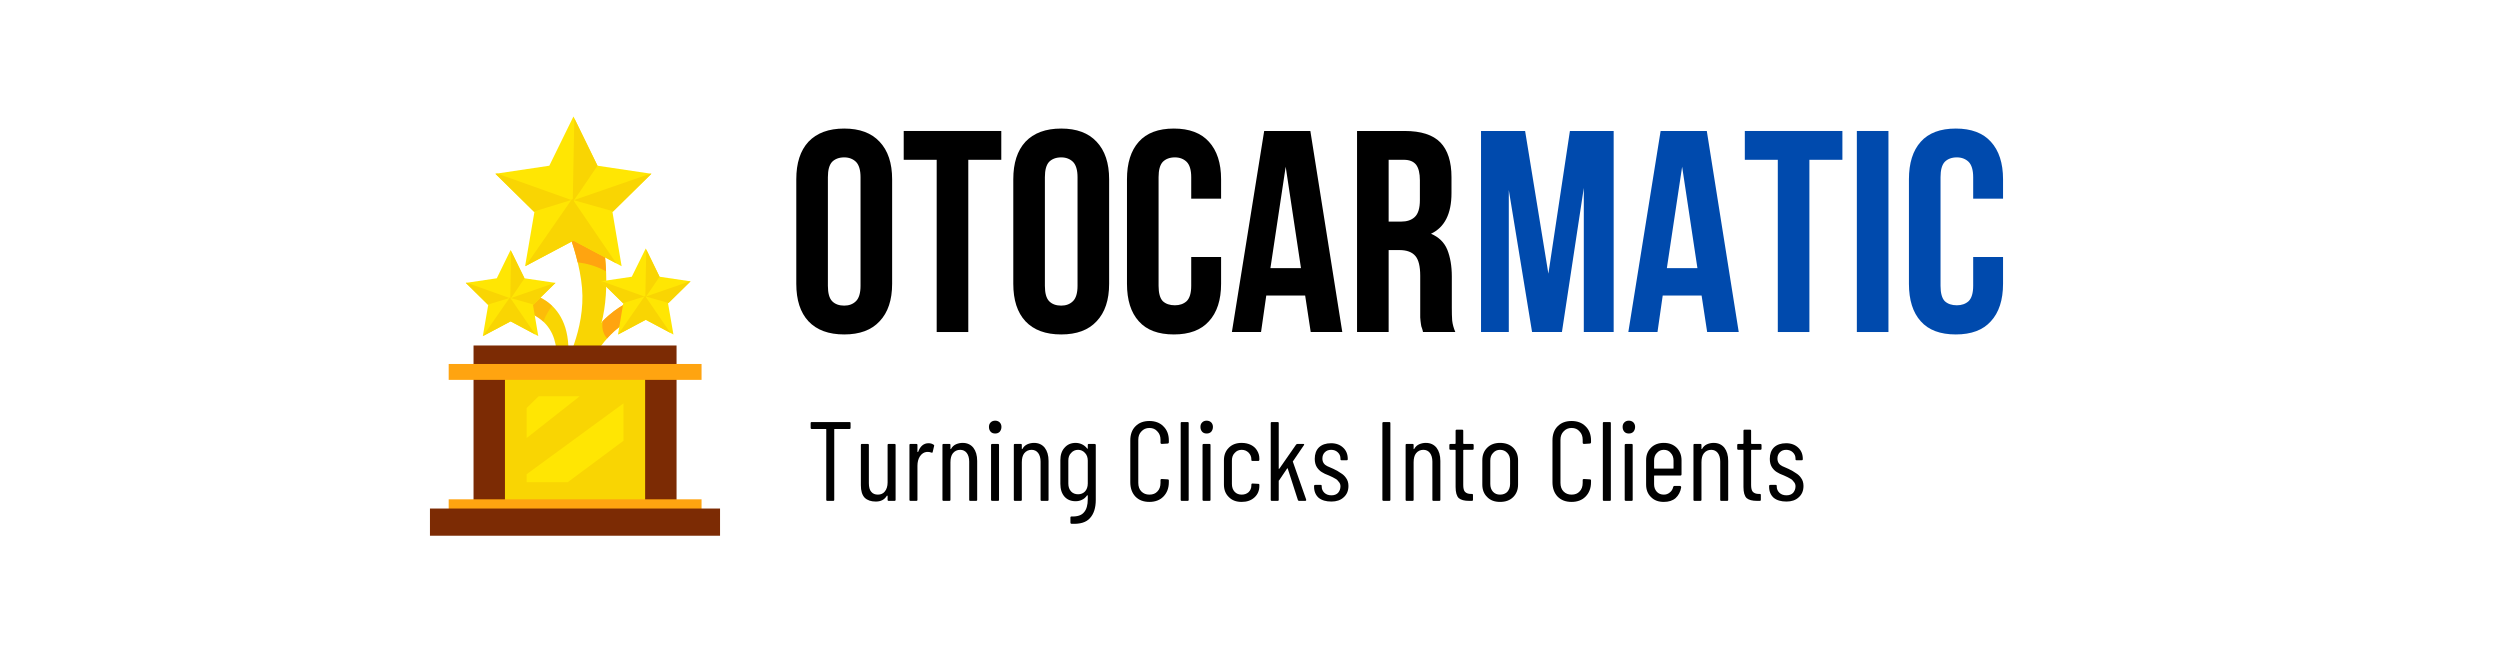 <?xml version="1.0" encoding="UTF-8"?> <svg xmlns="http://www.w3.org/2000/svg" xmlns:xlink="http://www.w3.org/1999/xlink" width="150" zoomAndPan="magnify" viewBox="0 0 112.5 30" height="40" preserveAspectRatio="xMidYMid meet" version="1.2"><defs><filter x="0%" y="0%" width="100%" filterUnits="objectBoundingBox" id="060e2f3d39" height="100%"><feColorMatrix values="0 0 0 0 1 0 0 0 0 1 0 0 0 0 1 0 0 0 1 0" type="matrix" in="SourceGraphic"></feColorMatrix></filter><clipPath id="d2d0482240"><path d="M 0.172 0.008 L 2 0.008 L 2 1.633 L 0.172 1.633 Z M 0.172 0.008 "></path></clipPath><clipPath id="109126fe09"><rect x="0" width="3" y="0" height="2"></rect></clipPath><clipPath id="81d1a33e36"><path d="M 19.34 22 L 32.406 22 L 32.406 24.113 L 19.34 24.113 Z M 19.34 22 "></path></clipPath><clipPath id="10aa610ce3"><path d="M 22 5.242 L 30 5.242 L 30 12 L 22 12 Z M 22 5.242 "></path></clipPath><clipPath id="368dd4f02e"><path d="M 25 5.242 L 27 5.242 L 27 10 L 25 10 Z M 25 5.242 "></path></clipPath></defs><g id="801905521a"><g style="fill:#000000;fill-opacity:1;"><g transform="translate(35.427, 14.941)"><path style="stroke:none" d="M 1.828 -2.078 C 1.828 -1.754 1.891 -1.523 2.016 -1.391 C 2.148 -1.254 2.332 -1.188 2.562 -1.188 C 2.781 -1.188 2.957 -1.254 3.094 -1.391 C 3.227 -1.523 3.297 -1.754 3.297 -2.078 L 3.297 -6.969 C 3.297 -7.289 3.227 -7.52 3.094 -7.656 C 2.957 -7.789 2.781 -7.859 2.562 -7.859 C 2.332 -7.859 2.148 -7.789 2.016 -7.656 C 1.891 -7.52 1.828 -7.289 1.828 -6.969 Z M 0.406 -6.875 C 0.406 -7.602 0.586 -8.164 0.953 -8.562 C 1.328 -8.957 1.863 -9.156 2.562 -9.156 C 3.258 -9.156 3.789 -8.957 4.156 -8.562 C 4.531 -8.164 4.719 -7.602 4.719 -6.875 L 4.719 -2.172 C 4.719 -1.441 4.531 -0.879 4.156 -0.484 C 3.789 -0.086 3.258 0.109 2.562 0.109 C 1.863 0.109 1.328 -0.086 0.953 -0.484 C 0.586 -0.879 0.406 -1.441 0.406 -2.172 Z M 0.406 -6.875 "></path></g></g><g style="fill:#000000;fill-opacity:1;"><g transform="translate(40.542, 14.941)"><path style="stroke:none" d="M 0.125 -9.047 L 4.516 -9.047 L 4.516 -7.75 L 3.031 -7.75 L 3.031 0 L 1.609 0 L 1.609 -7.75 L 0.125 -7.75 Z M 0.125 -9.047 "></path></g></g><g style="fill:#000000;fill-opacity:1;"><g transform="translate(45.192, 14.941)"><path style="stroke:none" d="M 1.828 -2.078 C 1.828 -1.754 1.891 -1.523 2.016 -1.391 C 2.148 -1.254 2.332 -1.188 2.562 -1.188 C 2.781 -1.188 2.957 -1.254 3.094 -1.391 C 3.227 -1.523 3.297 -1.754 3.297 -2.078 L 3.297 -6.969 C 3.297 -7.289 3.227 -7.52 3.094 -7.656 C 2.957 -7.789 2.781 -7.859 2.562 -7.859 C 2.332 -7.859 2.148 -7.789 2.016 -7.656 C 1.891 -7.52 1.828 -7.289 1.828 -6.969 Z M 0.406 -6.875 C 0.406 -7.602 0.586 -8.164 0.953 -8.562 C 1.328 -8.957 1.863 -9.156 2.562 -9.156 C 3.258 -9.156 3.789 -8.957 4.156 -8.562 C 4.531 -8.164 4.719 -7.602 4.719 -6.875 L 4.719 -2.172 C 4.719 -1.441 4.531 -0.879 4.156 -0.484 C 3.789 -0.086 3.258 0.109 2.562 0.109 C 1.863 0.109 1.328 -0.086 0.953 -0.484 C 0.586 -0.879 0.406 -1.441 0.406 -2.172 Z M 0.406 -6.875 "></path></g></g><g style="fill:#000000;fill-opacity:1;"><g transform="translate(50.308, 14.941)"><path style="stroke:none" d="M 4.641 -3.375 L 4.641 -2.172 C 4.641 -1.441 4.457 -0.879 4.094 -0.484 C 3.738 -0.086 3.211 0.109 2.516 0.109 C 1.816 0.109 1.289 -0.086 0.938 -0.484 C 0.582 -0.879 0.406 -1.441 0.406 -2.172 L 0.406 -6.875 C 0.406 -7.602 0.582 -8.164 0.938 -8.562 C 1.289 -8.957 1.816 -9.156 2.516 -9.156 C 3.211 -9.156 3.738 -8.957 4.094 -8.562 C 4.457 -8.164 4.641 -7.602 4.641 -6.875 L 4.641 -6 L 3.297 -6 L 3.297 -6.969 C 3.297 -7.289 3.227 -7.52 3.094 -7.656 C 2.957 -7.789 2.781 -7.859 2.562 -7.859 C 2.332 -7.859 2.148 -7.789 2.016 -7.656 C 1.891 -7.52 1.828 -7.289 1.828 -6.969 L 1.828 -2.078 C 1.828 -1.754 1.891 -1.523 2.016 -1.391 C 2.148 -1.266 2.332 -1.203 2.562 -1.203 C 2.781 -1.203 2.957 -1.266 3.094 -1.391 C 3.227 -1.523 3.297 -1.754 3.297 -2.078 L 3.297 -3.375 Z M 4.641 -3.375 "></path></g></g><g style="fill:#000000;fill-opacity:1;"><g transform="translate(55.294, 14.941)"><path style="stroke:none" d="M 5.109 0 L 3.688 0 L 3.438 -1.641 L 1.688 -1.641 L 1.453 0 L 0.141 0 L 1.594 -9.047 L 3.672 -9.047 Z M 1.875 -2.875 L 3.25 -2.875 L 2.562 -7.438 Z M 1.875 -2.875 "></path></g></g><g style="fill:#000000;fill-opacity:1;"><g transform="translate(60.551, 14.941)"><path style="stroke:none" d="M 3.484 0 C 3.473 -0.062 3.457 -0.117 3.438 -0.172 C 3.414 -0.223 3.398 -0.285 3.391 -0.359 C 3.379 -0.441 3.367 -0.539 3.359 -0.656 C 3.359 -0.781 3.359 -0.93 3.359 -1.109 L 3.359 -2.531 C 3.359 -2.957 3.285 -3.254 3.141 -3.422 C 2.992 -3.598 2.754 -3.688 2.422 -3.688 L 1.938 -3.688 L 1.938 0 L 0.516 0 L 0.516 -9.047 L 2.656 -9.047 C 3.395 -9.047 3.93 -8.875 4.266 -8.531 C 4.598 -8.188 4.766 -7.664 4.766 -6.969 L 4.766 -6.25 C 4.766 -5.32 4.457 -4.711 3.844 -4.422 C 4.195 -4.273 4.441 -4.035 4.578 -3.703 C 4.711 -3.367 4.781 -2.969 4.781 -2.5 L 4.781 -1.094 C 4.781 -0.875 4.785 -0.68 4.797 -0.516 C 4.816 -0.348 4.863 -0.176 4.938 0 Z M 1.938 -7.75 L 1.938 -4.969 L 2.5 -4.969 C 2.758 -4.969 2.961 -5.035 3.109 -5.172 C 3.266 -5.316 3.344 -5.57 3.344 -5.938 L 3.344 -6.828 C 3.344 -7.148 3.285 -7.383 3.172 -7.531 C 3.055 -7.676 2.875 -7.75 2.625 -7.75 Z M 1.938 -7.75 "></path></g></g><path style=" stroke:none;fill-rule:nonzero;fill:#f9d503;fill-opacity:1;" d="M 23.676 13.18 C 23.676 13.18 23.32 13.555 23.414 13.953 C 25.562 14.465 24.973 16.645 24.973 16.645 C 24.973 16.645 25.137 16.645 25.504 16.645 C 26.031 13.434 23.676 13.18 23.676 13.18 Z M 23.676 13.18 "></path><path style=" stroke:none;fill-rule:nonzero;fill:#f9d503;fill-opacity:1;" d="M 25.938 16.59 C 26.062 16.75 26.418 16.676 26.418 16.676 C 26.418 16.676 27.211 14.574 29.043 14.148 C 28.641 13.699 28.48 13.512 28.48 13.512 C 28.477 13.512 26.555 14.203 25.938 16.59 Z M 25.938 16.59 "></path><g mask="url(#a21f920351)" transform="matrix(1,0,0,1,23,13)"><g clip-path="url(#109126fe09)"><g clip-rule="nonzero" clip-path="url(#d2d0482240)"><path style=" stroke:none;fill-rule:nonzero;fill:#ffa410;fill-opacity:1;" d="M 0.414 0.953 C 0.883 1.066 1.215 1.258 1.457 1.48 C 1.543 1.203 1.703 0.953 1.848 0.766 C 1.309 0.25 0.676 0.18 0.676 0.18 C 0.676 0.18 0.32 0.547 0.414 0.953 Z M 0.414 0.953 "></path></g></g><mask id="a21f920351"><g filter="url(#060e2f3d39)"><rect x="0" width="112.5" y="0" height="30" style="fill:#000000;fill-opacity:0.51;stroke:none;"></rect></g></mask></g><path style=" stroke:none;fill-rule:nonzero;fill:#ffa410;fill-opacity:1;" d="M 27.117 14.453 C 27.082 14.711 27.117 14.965 27.273 15.172 C 27.285 15.191 27.305 15.207 27.32 15.227 C 27.738 14.758 28.305 14.316 29.043 14.148 C 28.641 13.699 28.48 13.512 28.48 13.512 C 28.48 13.512 27.797 13.754 27.117 14.453 Z M 27.117 14.453 "></path><path style=" stroke:none;fill-rule:nonzero;fill:#f9d503;fill-opacity:1;" d="M 24.949 8.953 C 24.949 8.953 26.02 11.035 26.191 12.949 C 26.359 14.859 25.352 16.578 25.352 16.578 C 25.352 16.578 25.594 16.68 25.969 16.578 C 28.477 14.027 26.625 8.684 26.625 8.684 Z M 24.949 8.953 "></path><path style=" stroke:none;fill-rule:nonzero;fill:#ffa410;fill-opacity:1;" d="M 26.5 8.699 L 24.949 8.953 C 24.949 8.953 25.633 10.289 25.996 11.805 C 26.383 11.852 26.824 11.961 27.273 12.211 C 27.191 10.391 26.676 8.836 26.637 8.723 C 26.59 8.711 26.547 8.707 26.5 8.699 Z M 26.5 8.699 "></path><path style=" stroke:none;fill-rule:nonzero;fill:#7c2b04;fill-opacity:1;" d="M 21.309 15.547 L 30.445 15.547 L 30.445 23.988 L 21.309 23.988 Z M 21.309 15.547 "></path><path style=" stroke:none;fill-rule:nonzero;fill:#f9d503;fill-opacity:1;" d="M 22.723 16.969 L 29.031 16.969 L 29.031 22.562 L 22.723 22.562 Z M 22.723 16.969 "></path><path style=" stroke:none;fill-rule:nonzero;fill:#ffe603;fill-opacity:1;" d="M 23.699 21.699 L 25.547 21.699 L 28.055 19.836 L 28.055 18.152 L 23.699 21.34 Z M 23.699 21.699 "></path><path style=" stroke:none;fill-rule:nonzero;fill:#ffe603;fill-opacity:1;" d="M 24.238 17.832 L 23.699 18.359 L 23.699 19.711 C 24.52 19.07 25.02 18.672 26.086 17.832 Z M 24.238 17.832 "></path><path style=" stroke:none;fill-rule:nonzero;fill:#ffa410;fill-opacity:1;" d="M 20.191 22.469 L 31.57 22.469 L 31.57 23.184 L 20.191 23.184 Z M 20.191 22.469 "></path><path style=" stroke:none;fill-rule:nonzero;fill:#ffa410;fill-opacity:1;" d="M 20.191 16.379 L 31.57 16.379 L 31.57 17.094 L 20.191 17.094 Z M 20.191 16.379 "></path><g clip-rule="nonzero" clip-path="url(#81d1a33e36)"><path style=" stroke:none;fill-rule:nonzero;fill:#7c2b04;fill-opacity:1;" d="M 19.348 22.883 L 32.402 22.883 L 32.402 24.109 L 19.348 24.109 Z M 19.348 22.883 "></path></g><g clip-rule="nonzero" clip-path="url(#10aa610ce3)"><path style=" stroke:none;fill-rule:nonzero;fill:#ffe603;fill-opacity:1;" d="M 26.887 7.457 L 25.805 5.242 L 24.719 7.457 L 22.293 7.82 L 24.047 9.547 L 23.629 11.98 L 25.805 10.828 L 27.973 11.98 L 27.562 9.547 L 29.312 7.82 Z M 26.887 7.457 "></path></g><path style=" stroke:none;fill-rule:nonzero;fill:#f9d503;fill-opacity:1;" d="M 23.648 11.973 L 25.805 10.828 L 27.738 11.855 L 25.75 8.941 Z M 23.648 11.973 "></path><path style=" stroke:none;fill-rule:nonzero;fill:#f9d503;fill-opacity:1;" d="M 22.293 7.82 L 24.023 9.52 L 25.711 9 L 22.371 7.809 Z M 22.293 7.82 "></path><path style=" stroke:none;fill-rule:nonzero;fill:#f9d503;fill-opacity:1;" d="M 25.816 9.008 L 27.59 9.508 L 29.312 7.82 L 29.273 7.812 Z M 25.816 9.008 "></path><g clip-rule="nonzero" clip-path="url(#368dd4f02e)"><path style=" stroke:none;fill-rule:nonzero;fill:#f9d503;fill-opacity:1;" d="M 25.773 9.09 C 25.773 9.09 26.383 8.215 26.887 7.457 L 25.844 5.324 Z M 25.773 9.09 "></path></g><path style=" stroke:none;fill-rule:nonzero;fill:#ffe603;fill-opacity:1;" d="M 23.602 12.523 L 22.977 11.25 L 22.355 12.523 L 20.961 12.73 L 21.969 13.723 L 21.727 15.125 L 22.977 14.461 L 24.223 15.125 L 23.984 13.723 L 24.996 12.73 Z M 23.602 12.523 "></path><path style=" stroke:none;fill-rule:nonzero;fill:#f9d503;fill-opacity:1;" d="M 21.738 15.121 L 22.977 14.461 L 24.09 15.055 L 22.945 13.379 Z M 21.738 15.121 "></path><path style=" stroke:none;fill-rule:nonzero;fill:#f9d503;fill-opacity:1;" d="M 20.961 12.73 L 21.953 13.707 L 22.926 13.41 L 21.004 12.723 Z M 20.961 12.73 "></path><path style=" stroke:none;fill-rule:nonzero;fill:#f9d503;fill-opacity:1;" d="M 22.984 13.414 L 24.004 13.703 L 24.996 12.73 L 24.973 12.727 Z M 22.984 13.414 "></path><path style=" stroke:none;fill-rule:nonzero;fill:#f9d503;fill-opacity:1;" d="M 22.961 13.465 C 22.961 13.465 23.312 12.961 23.602 12.523 L 23 11.297 Z M 22.961 13.465 "></path><path style=" stroke:none;fill-rule:nonzero;fill:#ffe603;fill-opacity:1;" d="M 29.68 12.453 L 29.059 11.18 L 28.43 12.453 L 27.035 12.66 L 28.047 13.652 L 27.809 15.055 L 29.059 14.391 L 30.305 15.055 L 30.062 13.652 L 31.074 12.66 Z M 29.68 12.453 "></path><path style=" stroke:none;fill-rule:nonzero;fill:#f9d503;fill-opacity:1;" d="M 27.816 15.051 L 29.059 14.391 L 30.168 14.98 L 29.023 13.309 Z M 27.816 15.051 "></path><path style=" stroke:none;fill-rule:nonzero;fill:#f9d503;fill-opacity:1;" d="M 27.035 12.66 L 28.035 13.641 L 29 13.344 L 27.082 12.656 Z M 27.035 12.66 "></path><path style=" stroke:none;fill-rule:nonzero;fill:#f9d503;fill-opacity:1;" d="M 29.062 13.344 L 30.086 13.633 L 31.074 12.66 L 31.051 12.656 Z M 29.062 13.344 "></path><path style=" stroke:none;fill-rule:nonzero;fill:#f9d503;fill-opacity:1;" d="M 29.039 13.391 C 29.039 13.391 29.391 12.891 29.68 12.453 L 29.082 11.227 Z M 29.039 13.391 "></path><g style="fill:#004aad;fill-opacity:1;"><g transform="translate(66.146, 14.941)"><path style="stroke:none" d="M 3.531 -2.625 L 4.5 -9.047 L 6.469 -9.047 L 6.469 0 L 5.125 0 L 5.125 -6.484 L 4.141 0 L 2.797 0 L 1.75 -6.391 L 1.75 0 L 0.5 0 L 0.5 -9.047 L 2.484 -9.047 Z M 3.531 -2.625 "></path></g></g><g style="fill:#004aad;fill-opacity:1;"><g transform="translate(73.134, 14.941)"><path style="stroke:none" d="M 5.109 0 L 3.688 0 L 3.438 -1.641 L 1.688 -1.641 L 1.453 0 L 0.141 0 L 1.594 -9.047 L 3.672 -9.047 Z M 1.875 -2.875 L 3.25 -2.875 L 2.562 -7.438 Z M 1.875 -2.875 "></path></g></g><g style="fill:#004aad;fill-opacity:1;"><g transform="translate(78.392, 14.941)"><path style="stroke:none" d="M 0.125 -9.047 L 4.516 -9.047 L 4.516 -7.75 L 3.031 -7.75 L 3.031 0 L 1.609 0 L 1.609 -7.75 L 0.125 -7.75 Z M 0.125 -9.047 "></path></g></g><g style="fill:#004aad;fill-opacity:1;"><g transform="translate(83.042, 14.941)"><path style="stroke:none" d="M 0.516 -9.047 L 1.938 -9.047 L 1.938 0 L 0.516 0 Z M 0.516 -9.047 "></path></g></g><g style="fill:#004aad;fill-opacity:1;"><g transform="translate(85.496, 14.941)"><path style="stroke:none" d="M 4.641 -3.375 L 4.641 -2.172 C 4.641 -1.441 4.457 -0.879 4.094 -0.484 C 3.738 -0.086 3.211 0.109 2.516 0.109 C 1.816 0.109 1.289 -0.086 0.938 -0.484 C 0.582 -0.879 0.406 -1.441 0.406 -2.172 L 0.406 -6.875 C 0.406 -7.602 0.582 -8.164 0.938 -8.562 C 1.289 -8.957 1.816 -9.156 2.516 -9.156 C 3.211 -9.156 3.738 -8.957 4.094 -8.562 C 4.457 -8.164 4.641 -7.602 4.641 -6.875 L 4.641 -6 L 3.297 -6 L 3.297 -6.969 C 3.297 -7.289 3.227 -7.52 3.094 -7.656 C 2.957 -7.789 2.781 -7.859 2.562 -7.859 C 2.332 -7.859 2.148 -7.789 2.016 -7.656 C 1.891 -7.52 1.828 -7.289 1.828 -6.969 L 1.828 -2.078 C 1.828 -1.754 1.891 -1.523 2.016 -1.391 C 2.148 -1.266 2.332 -1.203 2.562 -1.203 C 2.781 -1.203 2.957 -1.266 3.094 -1.391 C 3.227 -1.523 3.297 -1.754 3.297 -2.078 L 3.297 -3.375 Z M 4.641 -3.375 "></path></g></g><g style="fill:#000000;fill-opacity:1;"><g transform="translate(36.307, 22.539)"><path style="stroke:none" d="M 1.922 -3.547 C 1.953 -3.547 1.969 -3.531 1.969 -3.5 L 1.969 -3.297 C 1.969 -3.254 1.953 -3.234 1.922 -3.234 L 1.25 -3.234 C 1.238 -3.234 1.234 -3.227 1.234 -3.219 L 1.234 -0.047 C 1.234 -0.016 1.219 0 1.188 0 L 0.922 0 C 0.891 0 0.875 -0.016 0.875 -0.047 L 0.875 -3.219 C 0.875 -3.227 0.867 -3.234 0.859 -3.234 L 0.219 -3.234 C 0.188 -3.234 0.172 -3.254 0.172 -3.297 L 0.172 -3.5 C 0.172 -3.531 0.188 -3.547 0.219 -3.547 Z M 1.922 -3.547 "></path></g></g><g style="fill:#000000;fill-opacity:1;"><g transform="translate(38.458, 22.539)"><path style="stroke:none" d="M 1.484 -2.516 C 1.484 -2.547 1.5 -2.562 1.531 -2.562 L 1.797 -2.562 C 1.828 -2.562 1.844 -2.547 1.844 -2.516 L 1.844 -0.047 C 1.844 -0.016 1.828 0 1.797 0 L 1.531 0 C 1.5 0 1.484 -0.016 1.484 -0.047 L 1.484 -0.219 C 1.484 -0.227 1.477 -0.234 1.469 -0.234 C 1.469 -0.234 1.461 -0.234 1.453 -0.234 C 1.348 -0.055 1.18 0.031 0.953 0.031 C 0.742 0.031 0.578 -0.023 0.453 -0.141 C 0.336 -0.266 0.281 -0.453 0.281 -0.703 L 0.281 -2.516 C 0.281 -2.547 0.297 -2.562 0.328 -2.562 L 0.594 -2.562 C 0.625 -2.562 0.641 -2.547 0.641 -2.516 L 0.641 -0.797 C 0.641 -0.617 0.676 -0.488 0.75 -0.406 C 0.82 -0.32 0.922 -0.281 1.047 -0.281 C 1.18 -0.281 1.285 -0.328 1.359 -0.422 C 1.441 -0.523 1.484 -0.66 1.484 -0.828 Z M 1.484 -2.516 "></path></g></g><g style="fill:#000000;fill-opacity:1;"><g transform="translate(40.613, 22.539)"><path style="stroke:none" d="M 1.172 -2.594 C 1.266 -2.594 1.336 -2.57 1.391 -2.531 C 1.422 -2.52 1.43 -2.5 1.422 -2.469 L 1.359 -2.203 C 1.359 -2.172 1.336 -2.16 1.297 -2.172 C 1.254 -2.191 1.203 -2.203 1.141 -2.203 C 1.117 -2.203 1.102 -2.203 1.094 -2.203 C 0.969 -2.191 0.863 -2.125 0.781 -2 C 0.707 -1.883 0.672 -1.742 0.672 -1.578 L 0.672 -0.047 C 0.672 -0.016 0.656 0 0.625 0 L 0.359 0 C 0.328 0 0.312 -0.016 0.312 -0.047 L 0.312 -2.516 C 0.312 -2.547 0.328 -2.562 0.359 -2.562 L 0.625 -2.562 C 0.656 -2.562 0.672 -2.547 0.672 -2.516 L 0.672 -2.219 C 0.672 -2.207 0.672 -2.203 0.672 -2.203 C 0.68 -2.203 0.691 -2.203 0.703 -2.203 C 0.797 -2.461 0.953 -2.594 1.172 -2.594 Z M 1.172 -2.594 "></path></g></g><g style="fill:#000000;fill-opacity:1;"><g transform="translate(42.098, 22.539)"><path style="stroke:none" d="M 1.219 -2.609 C 1.426 -2.609 1.586 -2.535 1.703 -2.391 C 1.816 -2.242 1.875 -2.047 1.875 -1.797 L 1.875 -0.047 C 1.875 -0.016 1.859 0 1.828 0 L 1.562 0 C 1.531 0 1.516 -0.016 1.516 -0.047 L 1.516 -1.766 C 1.516 -1.93 1.477 -2.062 1.406 -2.156 C 1.332 -2.25 1.234 -2.297 1.109 -2.297 C 0.973 -2.297 0.863 -2.242 0.781 -2.141 C 0.707 -2.047 0.672 -1.91 0.672 -1.734 L 0.672 -0.047 C 0.672 -0.016 0.656 0 0.625 0 L 0.359 0 C 0.328 0 0.312 -0.016 0.312 -0.047 L 0.312 -2.516 C 0.312 -2.547 0.328 -2.562 0.359 -2.562 L 0.625 -2.562 C 0.656 -2.562 0.672 -2.547 0.672 -2.516 L 0.672 -2.359 C 0.672 -2.348 0.672 -2.336 0.672 -2.328 C 0.68 -2.328 0.691 -2.332 0.703 -2.344 C 0.754 -2.438 0.828 -2.504 0.922 -2.547 C 1.016 -2.586 1.113 -2.609 1.219 -2.609 Z M 1.219 -2.609 "></path></g></g><g style="fill:#000000;fill-opacity:1;"><g transform="translate(44.253, 22.539)"><path style="stroke:none" d="M 0.531 -3.031 C 0.445 -3.031 0.379 -3.055 0.328 -3.109 C 0.273 -3.172 0.25 -3.242 0.25 -3.328 C 0.25 -3.41 0.273 -3.477 0.328 -3.531 C 0.379 -3.582 0.445 -3.609 0.531 -3.609 C 0.613 -3.609 0.68 -3.582 0.734 -3.531 C 0.785 -3.477 0.812 -3.41 0.812 -3.328 C 0.812 -3.242 0.785 -3.172 0.734 -3.109 C 0.68 -3.055 0.613 -3.031 0.531 -3.031 Z M 0.406 0 C 0.363 0 0.344 -0.016 0.344 -0.047 L 0.344 -2.516 C 0.344 -2.547 0.363 -2.562 0.406 -2.562 L 0.656 -2.562 C 0.688 -2.562 0.703 -2.547 0.703 -2.516 L 0.703 -0.047 C 0.703 -0.016 0.688 0 0.656 0 Z M 0.406 0 "></path></g></g><g style="fill:#000000;fill-opacity:1;"><g transform="translate(45.31, 22.539)"><path style="stroke:none" d="M 1.219 -2.609 C 1.426 -2.609 1.586 -2.535 1.703 -2.391 C 1.816 -2.242 1.875 -2.047 1.875 -1.797 L 1.875 -0.047 C 1.875 -0.016 1.859 0 1.828 0 L 1.562 0 C 1.531 0 1.516 -0.016 1.516 -0.047 L 1.516 -1.766 C 1.516 -1.93 1.477 -2.062 1.406 -2.156 C 1.332 -2.25 1.234 -2.297 1.109 -2.297 C 0.973 -2.297 0.863 -2.242 0.781 -2.141 C 0.707 -2.047 0.672 -1.91 0.672 -1.734 L 0.672 -0.047 C 0.672 -0.016 0.656 0 0.625 0 L 0.359 0 C 0.328 0 0.312 -0.016 0.312 -0.047 L 0.312 -2.516 C 0.312 -2.547 0.328 -2.562 0.359 -2.562 L 0.625 -2.562 C 0.656 -2.562 0.672 -2.547 0.672 -2.516 L 0.672 -2.359 C 0.672 -2.348 0.672 -2.336 0.672 -2.328 C 0.68 -2.328 0.691 -2.332 0.703 -2.344 C 0.754 -2.438 0.828 -2.504 0.922 -2.547 C 1.016 -2.586 1.113 -2.609 1.219 -2.609 Z M 1.219 -2.609 "></path></g></g><g style="fill:#000000;fill-opacity:1;"><g transform="translate(47.466, 22.539)"><path style="stroke:none" d="M 1.484 -2.516 C 1.484 -2.547 1.5 -2.562 1.531 -2.562 L 1.781 -2.562 C 1.82 -2.562 1.844 -2.547 1.844 -2.516 L 1.844 -0.047 C 1.844 0.316 1.754 0.594 1.578 0.781 C 1.41 0.969 1.133 1.051 0.75 1.031 C 0.719 1.031 0.703 1.008 0.703 0.969 L 0.703 0.75 C 0.703 0.719 0.719 0.703 0.75 0.703 C 1.02 0.711 1.207 0.648 1.312 0.516 C 1.426 0.391 1.484 0.191 1.484 -0.078 L 1.484 -0.234 C 1.484 -0.242 1.477 -0.25 1.469 -0.25 C 1.469 -0.25 1.461 -0.25 1.453 -0.25 C 1.391 -0.156 1.312 -0.086 1.219 -0.047 C 1.133 -0.004 1.039 0.016 0.938 0.016 C 0.727 0.016 0.562 -0.051 0.438 -0.188 C 0.312 -0.332 0.25 -0.523 0.25 -0.766 L 0.25 -1.828 C 0.25 -2.066 0.312 -2.254 0.438 -2.391 C 0.562 -2.535 0.727 -2.609 0.938 -2.609 C 1.039 -2.609 1.133 -2.586 1.219 -2.547 C 1.312 -2.504 1.391 -2.441 1.453 -2.359 C 1.461 -2.348 1.469 -2.344 1.469 -2.344 C 1.477 -2.344 1.484 -2.348 1.484 -2.359 Z M 1.047 -0.297 C 1.172 -0.297 1.273 -0.336 1.359 -0.422 C 1.441 -0.516 1.484 -0.633 1.484 -0.781 L 1.484 -1.812 C 1.484 -1.957 1.441 -2.07 1.359 -2.156 C 1.273 -2.25 1.172 -2.297 1.047 -2.297 C 0.922 -2.297 0.816 -2.25 0.734 -2.156 C 0.648 -2.07 0.609 -1.957 0.609 -1.812 L 0.609 -0.781 C 0.609 -0.633 0.648 -0.516 0.734 -0.422 C 0.816 -0.336 0.922 -0.297 1.047 -0.297 Z M 1.047 -0.297 "></path></g></g><g style="fill:#000000;fill-opacity:1;"><g transform="translate(49.566, 22.539)"><path style="stroke:none" d=""></path></g></g><g style="fill:#000000;fill-opacity:1;"><g transform="translate(50.582, 22.539)"><path style="stroke:none" d="M 1.141 0.047 C 0.879 0.047 0.672 -0.031 0.516 -0.188 C 0.359 -0.352 0.281 -0.57 0.281 -0.844 L 0.281 -2.719 C 0.281 -2.988 0.359 -3.203 0.516 -3.359 C 0.672 -3.516 0.879 -3.594 1.141 -3.594 C 1.398 -3.594 1.609 -3.516 1.766 -3.359 C 1.93 -3.203 2.016 -2.988 2.016 -2.719 L 2.016 -2.641 C 2.016 -2.598 1.992 -2.578 1.953 -2.578 L 1.703 -2.562 C 1.66 -2.562 1.641 -2.582 1.641 -2.625 L 1.641 -2.75 C 1.641 -2.906 1.594 -3.031 1.5 -3.125 C 1.414 -3.227 1.297 -3.281 1.141 -3.281 C 0.992 -3.281 0.875 -3.227 0.781 -3.125 C 0.688 -3.031 0.641 -2.906 0.641 -2.75 L 0.641 -0.812 C 0.641 -0.645 0.688 -0.516 0.781 -0.422 C 0.875 -0.328 0.992 -0.281 1.141 -0.281 C 1.297 -0.281 1.414 -0.328 1.5 -0.422 C 1.594 -0.516 1.641 -0.645 1.641 -0.812 L 1.641 -0.938 C 1.641 -0.969 1.66 -0.984 1.703 -0.984 L 1.953 -0.969 C 1.992 -0.969 2.016 -0.953 2.016 -0.922 L 2.016 -0.844 C 2.016 -0.57 1.93 -0.352 1.766 -0.188 C 1.609 -0.031 1.398 0.047 1.141 0.047 Z M 1.141 0.047 "></path></g></g><g style="fill:#000000;fill-opacity:1;"><g transform="translate(52.85, 22.539)"><path style="stroke:none" d="M 0.328 0 C 0.297 0 0.281 -0.016 0.281 -0.047 L 0.281 -3.5 C 0.281 -3.531 0.297 -3.547 0.328 -3.547 L 0.594 -3.547 C 0.625 -3.547 0.641 -3.531 0.641 -3.5 L 0.641 -0.047 C 0.641 -0.016 0.625 0 0.594 0 Z M 0.328 0 "></path></g></g><g style="fill:#000000;fill-opacity:1;"><g transform="translate(53.77, 22.539)"><path style="stroke:none" d="M 0.531 -3.031 C 0.445 -3.031 0.379 -3.055 0.328 -3.109 C 0.273 -3.172 0.25 -3.242 0.25 -3.328 C 0.25 -3.41 0.273 -3.477 0.328 -3.531 C 0.379 -3.582 0.445 -3.609 0.531 -3.609 C 0.613 -3.609 0.68 -3.582 0.734 -3.531 C 0.785 -3.477 0.812 -3.41 0.812 -3.328 C 0.812 -3.242 0.785 -3.172 0.734 -3.109 C 0.68 -3.055 0.613 -3.031 0.531 -3.031 Z M 0.406 0 C 0.363 0 0.344 -0.016 0.344 -0.047 L 0.344 -2.516 C 0.344 -2.547 0.363 -2.562 0.406 -2.562 L 0.656 -2.562 C 0.688 -2.562 0.703 -2.547 0.703 -2.516 L 0.703 -0.047 C 0.703 -0.016 0.688 0 0.656 0 Z M 0.406 0 "></path></g></g><g style="fill:#000000;fill-opacity:1;"><g transform="translate(54.827, 22.539)"><path style="stroke:none" d="M 1.047 0.047 C 0.805 0.047 0.613 -0.023 0.469 -0.172 C 0.32 -0.316 0.25 -0.504 0.25 -0.734 L 0.25 -1.828 C 0.25 -2.055 0.32 -2.242 0.469 -2.391 C 0.613 -2.535 0.805 -2.609 1.047 -2.609 C 1.203 -2.609 1.344 -2.578 1.469 -2.516 C 1.594 -2.453 1.688 -2.363 1.75 -2.25 C 1.812 -2.145 1.844 -2.031 1.844 -1.906 L 1.844 -1.859 C 1.844 -1.816 1.828 -1.797 1.797 -1.797 L 1.531 -1.797 C 1.5 -1.797 1.484 -1.812 1.484 -1.844 L 1.484 -1.875 C 1.484 -1.988 1.441 -2.086 1.359 -2.172 C 1.273 -2.254 1.172 -2.297 1.047 -2.297 C 0.922 -2.297 0.816 -2.25 0.734 -2.156 C 0.648 -2.07 0.609 -1.957 0.609 -1.812 L 0.609 -0.766 C 0.609 -0.617 0.648 -0.5 0.734 -0.406 C 0.816 -0.32 0.922 -0.281 1.047 -0.281 C 1.172 -0.281 1.273 -0.316 1.359 -0.391 C 1.441 -0.473 1.484 -0.57 1.484 -0.688 L 1.484 -0.719 C 1.484 -0.758 1.5 -0.781 1.531 -0.781 L 1.797 -0.766 C 1.828 -0.766 1.844 -0.75 1.844 -0.719 L 1.844 -0.672 C 1.844 -0.461 1.77 -0.289 1.625 -0.156 C 1.477 -0.02 1.285 0.047 1.047 0.047 Z M 1.047 0.047 "></path></g></g><g style="fill:#000000;fill-opacity:1;"><g transform="translate(56.871, 22.539)"><path style="stroke:none" d="M 0.359 0 C 0.328 0 0.312 -0.016 0.312 -0.047 L 0.312 -3.5 C 0.312 -3.531 0.328 -3.547 0.359 -3.547 L 0.625 -3.547 C 0.656 -3.547 0.672 -3.531 0.672 -3.5 L 0.672 -1.469 C 0.672 -1.457 0.672 -1.445 0.672 -1.438 C 0.68 -1.438 0.691 -1.441 0.703 -1.453 L 1.453 -2.531 C 1.473 -2.551 1.492 -2.562 1.516 -2.562 L 1.781 -2.562 C 1.801 -2.562 1.812 -2.555 1.812 -2.547 C 1.82 -2.535 1.82 -2.523 1.812 -2.516 L 1.312 -1.781 C 1.301 -1.77 1.301 -1.758 1.312 -1.75 L 1.906 -0.062 L 1.906 -0.031 C 1.906 -0.008 1.891 0 1.859 0 L 1.594 0 C 1.562 0 1.539 -0.016 1.531 -0.047 L 1.078 -1.453 C 1.078 -1.473 1.066 -1.473 1.047 -1.453 L 0.688 -0.922 C 0.676 -0.922 0.672 -0.914 0.672 -0.906 L 0.672 -0.047 C 0.672 -0.016 0.656 0 0.625 0 Z M 0.359 0 "></path></g></g><g style="fill:#000000;fill-opacity:1;"><g transform="translate(58.93, 22.539)"><path style="stroke:none" d="M 0.984 0.031 C 0.742 0.031 0.551 -0.023 0.406 -0.141 C 0.27 -0.266 0.203 -0.43 0.203 -0.641 L 0.203 -0.672 C 0.203 -0.703 0.223 -0.719 0.266 -0.719 L 0.5 -0.719 C 0.531 -0.719 0.547 -0.703 0.547 -0.672 L 0.547 -0.641 C 0.547 -0.535 0.586 -0.441 0.672 -0.359 C 0.754 -0.285 0.859 -0.25 0.984 -0.25 C 1.109 -0.25 1.207 -0.285 1.281 -0.359 C 1.352 -0.441 1.391 -0.539 1.391 -0.656 C 1.391 -0.738 1.363 -0.805 1.312 -0.859 C 1.27 -0.922 1.219 -0.969 1.156 -1 C 1.094 -1.039 1 -1.086 0.875 -1.141 C 0.738 -1.191 0.629 -1.242 0.547 -1.297 C 0.461 -1.348 0.391 -1.422 0.328 -1.516 C 0.266 -1.617 0.234 -1.742 0.234 -1.891 C 0.234 -2.109 0.297 -2.281 0.422 -2.406 C 0.555 -2.531 0.738 -2.594 0.969 -2.594 C 1.195 -2.594 1.379 -2.523 1.516 -2.391 C 1.648 -2.266 1.719 -2.098 1.719 -1.891 L 1.719 -1.875 C 1.719 -1.844 1.703 -1.828 1.672 -1.828 L 1.438 -1.828 C 1.406 -1.828 1.391 -1.844 1.391 -1.875 L 1.391 -1.906 C 1.391 -2.02 1.348 -2.113 1.266 -2.188 C 1.191 -2.258 1.094 -2.297 0.969 -2.297 C 0.852 -2.297 0.758 -2.258 0.688 -2.188 C 0.613 -2.113 0.578 -2.02 0.578 -1.906 C 0.578 -1.82 0.598 -1.75 0.641 -1.688 C 0.68 -1.633 0.734 -1.594 0.797 -1.562 C 0.867 -1.531 0.961 -1.488 1.078 -1.438 C 1.211 -1.375 1.32 -1.312 1.406 -1.25 C 1.5 -1.195 1.578 -1.125 1.641 -1.031 C 1.711 -0.938 1.75 -0.816 1.75 -0.672 C 1.75 -0.453 1.676 -0.281 1.531 -0.156 C 1.395 -0.031 1.211 0.031 0.984 0.031 Z M 0.984 0.031 "></path></g></g><g style="fill:#000000;fill-opacity:1;"><g transform="translate(60.831, 22.539)"><path style="stroke:none" d=""></path></g></g><g style="fill:#000000;fill-opacity:1;"><g transform="translate(61.848, 22.539)"><path style="stroke:none" d="M 0.422 0 C 0.379 0 0.359 -0.016 0.359 -0.047 L 0.359 -3.5 C 0.359 -3.531 0.379 -3.547 0.422 -3.547 L 0.672 -3.547 C 0.703 -3.547 0.719 -3.531 0.719 -3.5 L 0.719 -0.047 C 0.719 -0.016 0.703 0 0.672 0 Z M 0.422 0 "></path></g></g><g style="fill:#000000;fill-opacity:1;"><g transform="translate(62.941, 22.539)"><path style="stroke:none" d="M 1.219 -2.609 C 1.426 -2.609 1.586 -2.535 1.703 -2.391 C 1.816 -2.242 1.875 -2.047 1.875 -1.797 L 1.875 -0.047 C 1.875 -0.016 1.859 0 1.828 0 L 1.562 0 C 1.531 0 1.516 -0.016 1.516 -0.047 L 1.516 -1.766 C 1.516 -1.93 1.477 -2.062 1.406 -2.156 C 1.332 -2.25 1.234 -2.297 1.109 -2.297 C 0.973 -2.297 0.863 -2.242 0.781 -2.141 C 0.707 -2.047 0.672 -1.91 0.672 -1.734 L 0.672 -0.047 C 0.672 -0.016 0.656 0 0.625 0 L 0.359 0 C 0.328 0 0.312 -0.016 0.312 -0.047 L 0.312 -2.516 C 0.312 -2.547 0.328 -2.562 0.359 -2.562 L 0.625 -2.562 C 0.656 -2.562 0.672 -2.547 0.672 -2.516 L 0.672 -2.359 C 0.672 -2.348 0.672 -2.336 0.672 -2.328 C 0.68 -2.328 0.691 -2.332 0.703 -2.344 C 0.754 -2.438 0.828 -2.504 0.922 -2.547 C 1.016 -2.586 1.113 -2.609 1.219 -2.609 Z M 1.219 -2.609 "></path></g></g><g style="fill:#000000;fill-opacity:1;"><g transform="translate(65.096, 22.539)"><path style="stroke:none" d="M 1.219 -2.344 C 1.219 -2.312 1.195 -2.297 1.156 -2.297 L 0.781 -2.297 C 0.758 -2.297 0.75 -2.289 0.75 -2.281 L 0.75 -0.719 C 0.75 -0.57 0.773 -0.469 0.828 -0.406 C 0.891 -0.344 0.977 -0.312 1.094 -0.312 L 1.141 -0.312 C 1.172 -0.312 1.188 -0.297 1.188 -0.266 L 1.188 -0.047 C 1.188 -0.016 1.172 0 1.141 0 L 1.016 0 C 0.805 0 0.648 -0.039 0.547 -0.125 C 0.453 -0.219 0.406 -0.383 0.406 -0.625 L 0.406 -2.281 C 0.406 -2.289 0.395 -2.297 0.375 -2.297 L 0.188 -2.297 C 0.145 -2.297 0.125 -2.312 0.125 -2.344 L 0.125 -2.516 C 0.125 -2.547 0.145 -2.562 0.188 -2.562 L 0.375 -2.562 C 0.395 -2.562 0.406 -2.57 0.406 -2.594 L 0.406 -3.156 C 0.406 -3.188 0.422 -3.203 0.453 -3.203 L 0.703 -3.203 C 0.734 -3.203 0.75 -3.188 0.75 -3.156 L 0.75 -2.594 C 0.75 -2.57 0.758 -2.562 0.781 -2.562 L 1.156 -2.562 C 1.195 -2.562 1.219 -2.547 1.219 -2.516 Z M 1.219 -2.344 "></path></g></g><g style="fill:#000000;fill-opacity:1;"><g transform="translate(66.454, 22.539)"><path style="stroke:none" d="M 1.047 0.047 C 0.805 0.047 0.613 -0.023 0.469 -0.172 C 0.32 -0.316 0.25 -0.504 0.25 -0.734 L 0.25 -1.828 C 0.25 -2.055 0.32 -2.242 0.469 -2.391 C 0.613 -2.535 0.805 -2.609 1.047 -2.609 C 1.297 -2.609 1.492 -2.535 1.641 -2.391 C 1.785 -2.242 1.859 -2.055 1.859 -1.828 L 1.859 -0.734 C 1.859 -0.504 1.785 -0.316 1.641 -0.172 C 1.492 -0.023 1.297 0.047 1.047 0.047 Z M 1.047 -0.281 C 1.18 -0.281 1.289 -0.32 1.375 -0.406 C 1.457 -0.5 1.5 -0.617 1.5 -0.766 L 1.5 -1.812 C 1.5 -1.957 1.457 -2.07 1.375 -2.156 C 1.289 -2.25 1.18 -2.297 1.047 -2.297 C 0.922 -2.297 0.816 -2.25 0.734 -2.156 C 0.648 -2.07 0.609 -1.957 0.609 -1.812 L 0.609 -0.766 C 0.609 -0.617 0.648 -0.5 0.734 -0.406 C 0.816 -0.32 0.922 -0.281 1.047 -0.281 Z M 1.047 -0.281 "></path></g></g><g style="fill:#000000;fill-opacity:1;"><g transform="translate(68.563, 22.539)"><path style="stroke:none" d=""></path></g></g><g style="fill:#000000;fill-opacity:1;"><g transform="translate(69.58, 22.539)"><path style="stroke:none" d="M 1.141 0.047 C 0.879 0.047 0.672 -0.031 0.516 -0.188 C 0.359 -0.352 0.281 -0.57 0.281 -0.844 L 0.281 -2.719 C 0.281 -2.988 0.359 -3.203 0.516 -3.359 C 0.672 -3.516 0.879 -3.594 1.141 -3.594 C 1.398 -3.594 1.609 -3.516 1.766 -3.359 C 1.93 -3.203 2.016 -2.988 2.016 -2.719 L 2.016 -2.641 C 2.016 -2.598 1.992 -2.578 1.953 -2.578 L 1.703 -2.562 C 1.66 -2.562 1.641 -2.582 1.641 -2.625 L 1.641 -2.75 C 1.641 -2.906 1.594 -3.031 1.5 -3.125 C 1.414 -3.227 1.297 -3.281 1.141 -3.281 C 0.992 -3.281 0.875 -3.227 0.781 -3.125 C 0.688 -3.031 0.641 -2.906 0.641 -2.75 L 0.641 -0.812 C 0.641 -0.645 0.688 -0.516 0.781 -0.422 C 0.875 -0.328 0.992 -0.281 1.141 -0.281 C 1.297 -0.281 1.414 -0.328 1.5 -0.422 C 1.594 -0.516 1.641 -0.645 1.641 -0.812 L 1.641 -0.938 C 1.641 -0.969 1.66 -0.984 1.703 -0.984 L 1.953 -0.969 C 1.992 -0.969 2.016 -0.953 2.016 -0.922 L 2.016 -0.844 C 2.016 -0.57 1.93 -0.352 1.766 -0.188 C 1.609 -0.031 1.398 0.047 1.141 0.047 Z M 1.141 0.047 "></path></g></g><g style="fill:#000000;fill-opacity:1;"><g transform="translate(71.847, 22.539)"><path style="stroke:none" d="M 0.328 0 C 0.297 0 0.281 -0.016 0.281 -0.047 L 0.281 -3.5 C 0.281 -3.531 0.297 -3.547 0.328 -3.547 L 0.594 -3.547 C 0.625 -3.547 0.641 -3.531 0.641 -3.5 L 0.641 -0.047 C 0.641 -0.016 0.625 0 0.594 0 Z M 0.328 0 "></path></g></g><g style="fill:#000000;fill-opacity:1;"><g transform="translate(72.768, 22.539)"><path style="stroke:none" d="M 0.531 -3.031 C 0.445 -3.031 0.379 -3.055 0.328 -3.109 C 0.273 -3.172 0.25 -3.242 0.25 -3.328 C 0.25 -3.41 0.273 -3.477 0.328 -3.531 C 0.379 -3.582 0.445 -3.609 0.531 -3.609 C 0.613 -3.609 0.68 -3.582 0.734 -3.531 C 0.785 -3.477 0.812 -3.41 0.812 -3.328 C 0.812 -3.242 0.785 -3.172 0.734 -3.109 C 0.68 -3.055 0.613 -3.031 0.531 -3.031 Z M 0.406 0 C 0.363 0 0.344 -0.016 0.344 -0.047 L 0.344 -2.516 C 0.344 -2.547 0.363 -2.562 0.406 -2.562 L 0.656 -2.562 C 0.688 -2.562 0.703 -2.547 0.703 -2.516 L 0.703 -0.047 C 0.703 -0.016 0.688 0 0.656 0 Z M 0.406 0 "></path></g></g><g style="fill:#000000;fill-opacity:1;"><g transform="translate(73.825, 22.539)"><path style="stroke:none" d="M 1.844 -1.203 C 1.844 -1.16 1.828 -1.141 1.797 -1.141 L 0.641 -1.141 C 0.617 -1.141 0.609 -1.133 0.609 -1.125 L 0.609 -0.75 C 0.609 -0.613 0.648 -0.5 0.734 -0.406 C 0.816 -0.32 0.922 -0.281 1.047 -0.281 C 1.148 -0.281 1.238 -0.312 1.312 -0.375 C 1.395 -0.438 1.445 -0.52 1.469 -0.625 C 1.477 -0.656 1.5 -0.672 1.531 -0.672 L 1.781 -0.672 C 1.789 -0.672 1.801 -0.664 1.812 -0.656 C 1.82 -0.645 1.828 -0.629 1.828 -0.609 C 1.797 -0.41 1.711 -0.25 1.578 -0.125 C 1.441 -0.008 1.266 0.047 1.047 0.047 C 0.805 0.047 0.613 -0.023 0.469 -0.172 C 0.32 -0.316 0.25 -0.504 0.25 -0.734 L 0.25 -1.828 C 0.25 -2.055 0.32 -2.242 0.469 -2.391 C 0.613 -2.535 0.805 -2.609 1.047 -2.609 C 1.285 -2.609 1.477 -2.535 1.625 -2.391 C 1.77 -2.242 1.844 -2.055 1.844 -1.828 Z M 1.047 -2.297 C 0.922 -2.297 0.816 -2.25 0.734 -2.156 C 0.648 -2.07 0.609 -1.957 0.609 -1.812 L 0.609 -1.469 C 0.609 -1.457 0.617 -1.453 0.641 -1.453 L 1.469 -1.453 C 1.477 -1.453 1.484 -1.457 1.484 -1.469 L 1.484 -1.812 C 1.484 -1.957 1.441 -2.07 1.359 -2.156 C 1.285 -2.25 1.18 -2.297 1.047 -2.297 Z M 1.047 -2.297 "></path></g></g><g style="fill:#000000;fill-opacity:1;"><g transform="translate(75.894, 22.539)"><path style="stroke:none" d="M 1.219 -2.609 C 1.426 -2.609 1.586 -2.535 1.703 -2.391 C 1.816 -2.242 1.875 -2.047 1.875 -1.797 L 1.875 -0.047 C 1.875 -0.016 1.859 0 1.828 0 L 1.562 0 C 1.531 0 1.516 -0.016 1.516 -0.047 L 1.516 -1.766 C 1.516 -1.93 1.477 -2.062 1.406 -2.156 C 1.332 -2.25 1.234 -2.297 1.109 -2.297 C 0.973 -2.297 0.863 -2.242 0.781 -2.141 C 0.707 -2.047 0.672 -1.91 0.672 -1.734 L 0.672 -0.047 C 0.672 -0.016 0.656 0 0.625 0 L 0.359 0 C 0.328 0 0.312 -0.016 0.312 -0.047 L 0.312 -2.516 C 0.312 -2.547 0.328 -2.562 0.359 -2.562 L 0.625 -2.562 C 0.656 -2.562 0.672 -2.547 0.672 -2.516 L 0.672 -2.359 C 0.672 -2.348 0.672 -2.336 0.672 -2.328 C 0.68 -2.328 0.691 -2.332 0.703 -2.344 C 0.754 -2.438 0.828 -2.504 0.922 -2.547 C 1.016 -2.586 1.113 -2.609 1.219 -2.609 Z M 1.219 -2.609 "></path></g></g><g style="fill:#000000;fill-opacity:1;"><g transform="translate(78.05, 22.539)"><path style="stroke:none" d="M 1.219 -2.344 C 1.219 -2.312 1.195 -2.297 1.156 -2.297 L 0.781 -2.297 C 0.758 -2.297 0.75 -2.289 0.75 -2.281 L 0.75 -0.719 C 0.75 -0.57 0.773 -0.469 0.828 -0.406 C 0.891 -0.344 0.977 -0.312 1.094 -0.312 L 1.141 -0.312 C 1.172 -0.312 1.188 -0.297 1.188 -0.266 L 1.188 -0.047 C 1.188 -0.016 1.172 0 1.141 0 L 1.016 0 C 0.805 0 0.648 -0.039 0.547 -0.125 C 0.453 -0.219 0.406 -0.383 0.406 -0.625 L 0.406 -2.281 C 0.406 -2.289 0.395 -2.297 0.375 -2.297 L 0.188 -2.297 C 0.145 -2.297 0.125 -2.312 0.125 -2.344 L 0.125 -2.516 C 0.125 -2.547 0.145 -2.562 0.188 -2.562 L 0.375 -2.562 C 0.395 -2.562 0.406 -2.57 0.406 -2.594 L 0.406 -3.156 C 0.406 -3.188 0.422 -3.203 0.453 -3.203 L 0.703 -3.203 C 0.734 -3.203 0.75 -3.188 0.75 -3.156 L 0.75 -2.594 C 0.75 -2.57 0.758 -2.562 0.781 -2.562 L 1.156 -2.562 C 1.195 -2.562 1.219 -2.547 1.219 -2.516 Z M 1.219 -2.344 "></path></g></g><g style="fill:#000000;fill-opacity:1;"><g transform="translate(79.407, 22.539)"><path style="stroke:none" d="M 0.984 0.031 C 0.742 0.031 0.551 -0.023 0.406 -0.141 C 0.27 -0.266 0.203 -0.43 0.203 -0.641 L 0.203 -0.672 C 0.203 -0.703 0.223 -0.719 0.266 -0.719 L 0.5 -0.719 C 0.531 -0.719 0.547 -0.703 0.547 -0.672 L 0.547 -0.641 C 0.547 -0.535 0.586 -0.441 0.672 -0.359 C 0.754 -0.285 0.859 -0.25 0.984 -0.25 C 1.109 -0.25 1.207 -0.285 1.281 -0.359 C 1.352 -0.441 1.391 -0.539 1.391 -0.656 C 1.391 -0.738 1.363 -0.805 1.312 -0.859 C 1.27 -0.922 1.219 -0.969 1.156 -1 C 1.094 -1.039 1 -1.086 0.875 -1.141 C 0.738 -1.191 0.629 -1.242 0.547 -1.297 C 0.461 -1.348 0.391 -1.422 0.328 -1.516 C 0.266 -1.617 0.234 -1.742 0.234 -1.891 C 0.234 -2.109 0.297 -2.281 0.422 -2.406 C 0.555 -2.531 0.738 -2.594 0.969 -2.594 C 1.195 -2.594 1.379 -2.523 1.516 -2.391 C 1.648 -2.266 1.719 -2.098 1.719 -1.891 L 1.719 -1.875 C 1.719 -1.844 1.703 -1.828 1.672 -1.828 L 1.438 -1.828 C 1.406 -1.828 1.391 -1.844 1.391 -1.875 L 1.391 -1.906 C 1.391 -2.02 1.348 -2.113 1.266 -2.188 C 1.191 -2.258 1.094 -2.297 0.969 -2.297 C 0.852 -2.297 0.758 -2.258 0.688 -2.188 C 0.613 -2.113 0.578 -2.02 0.578 -1.906 C 0.578 -1.82 0.598 -1.75 0.641 -1.688 C 0.68 -1.633 0.734 -1.594 0.797 -1.562 C 0.867 -1.531 0.961 -1.488 1.078 -1.438 C 1.211 -1.375 1.32 -1.312 1.406 -1.25 C 1.5 -1.195 1.578 -1.125 1.641 -1.031 C 1.711 -0.938 1.75 -0.816 1.75 -0.672 C 1.75 -0.453 1.676 -0.281 1.531 -0.156 C 1.395 -0.031 1.211 0.031 0.984 0.031 Z M 0.984 0.031 "></path></g></g></g></svg> 